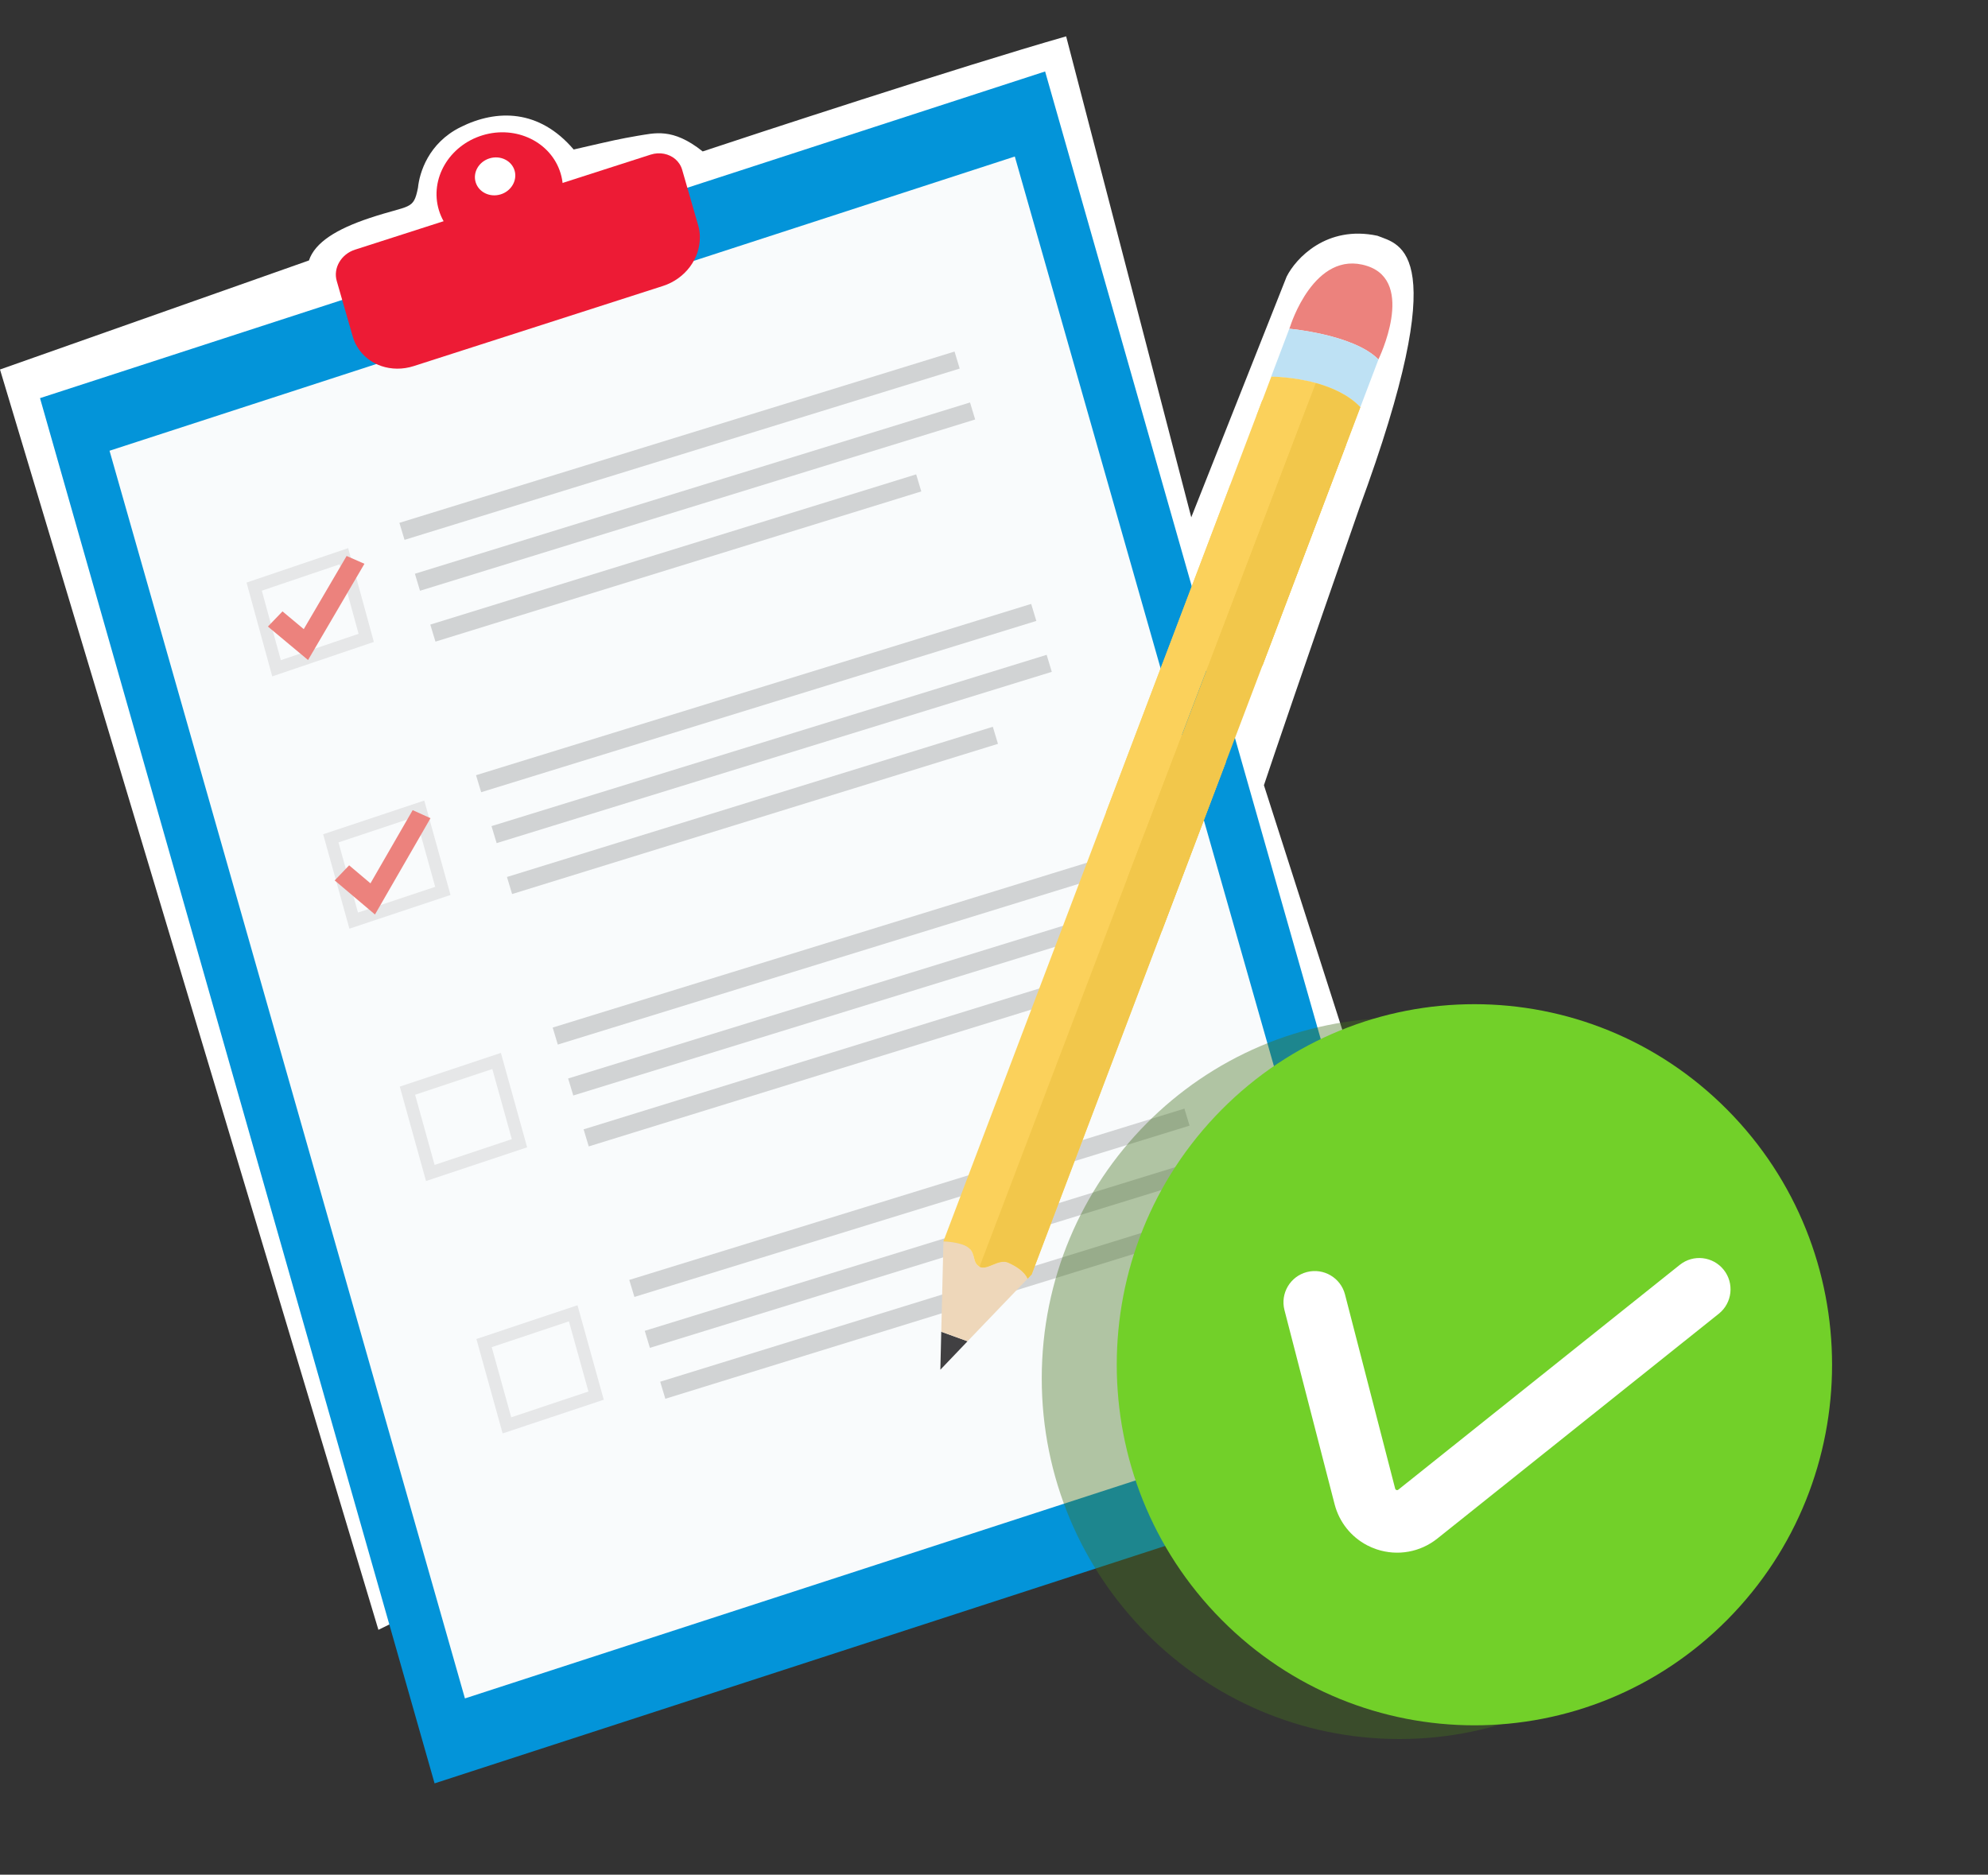 <svg width="158" height="149" viewBox="0 0 158 149" fill="none" xmlns="http://www.w3.org/2000/svg">
<rect x="0" y="0" width="158" height="149" fill="#333333" stroke="none"/>
<path d="M0 29.368L30.075 129.539L109.475 90.56L100.453 62.41C101.174 60.244 103.701 52.809 108.032 40.394C115.611 19.822 111.28 19.461 109.475 18.739C105.433 17.873 102.979 20.544 102.257 21.988L94.678 41.116L84.734 2.889C76.312 5.295 59.312 10.881 55.847 12.036C53.44 10.11 51.996 10.592 50.647 10.799C49.107 11.073 49.107 11.073 45.594 11.882C42.848 8.666 39.478 8.666 36.59 10.11C34.046 11.382 33.34 13.722 33.219 14.925C32.858 16.729 32.616 16.249 29.368 17.332C26.769 18.198 25.035 19.258 24.553 20.702L0 29.368Z" fill="white"/>
<path d="M38.357 10.75C35.684 11.562 34.131 14.228 34.883 16.706C35.636 19.185 38.411 20.541 41.084 19.729C43.757 18.917 45.305 16.248 44.553 13.77C43.8 11.292 41.026 9.94 38.357 10.75ZM39.785 15.451C38.928 15.711 38.044 15.276 37.804 14.485C37.563 13.694 38.062 12.844 38.914 12.585C39.767 12.326 40.655 12.759 40.895 13.547C41.133 14.334 40.633 15.194 39.785 15.451Z" fill="#ED1B35"/>
<path d="M87.109 19.887L114.422 115.779L34.539 141.743L3.18 31.644L27.709 23.671L55.837 14.529L83.062 5.68L83.481 7.149L85.465 14.116L85.878 15.566L87.109 19.887Z" fill="#0394D9"/>
<path d="M57.266 20.041L80.654 12.439L108.9 111.605L36.951 134.991L8.705 35.825L29.394 29.1L57.266 20.041Z" fill="#F9FBFC"/>
<path d="M75.865 27.941L31.743 41.555L32.151 42.908L76.273 29.294L75.865 27.941Z" fill="#D1D3D4"/>
<path d="M77.095 31.988L32.974 45.602L33.382 46.954L77.503 33.34L77.095 31.988Z" fill="#D1D3D4"/>
<path d="M72.814 37.703L34.199 49.642L34.608 50.997L73.222 39.058L72.814 37.703Z" fill="#D1D3D4"/>
<path d="M27.33 44.21L20.202 46.625L21.978 53.114L29.106 50.699L27.33 44.21Z" stroke="#E6E7E8" stroke-miterlimit="10"/>
<path d="M21.293 49.799L24.483 52.458L28.964 44.811L27.549 44.188L24.142 50.004L22.452 48.593L21.293 49.799Z" fill="#EC827D"/>
<path d="M81.955 47.999L37.834 61.613L38.242 62.965L82.364 49.351L81.955 47.999Z" fill="#D1D3D4"/>
<path d="M83.185 52.046L39.063 65.66L39.472 67.012L83.593 53.398L83.185 52.046Z" fill="#D1D3D4"/>
<path d="M78.907 57.764L40.292 69.703L40.7 71.059L79.315 59.12L78.907 57.764Z" fill="#D1D3D4"/>
<path d="M33.379 64.268L26.293 66.631L28.111 73.172L35.197 70.809L33.379 64.268Z" stroke="#E6E7E8" stroke-miterlimit="10"/>
<path d="M26.6 69.976L29.802 72.684L34.214 65.031L32.798 64.39L29.443 70.208L27.748 68.777L26.6 69.976Z" fill="#EC827D"/>
<path d="M88.046 68.057L43.925 81.671L44.333 83.023L88.454 69.409L88.046 68.057Z" fill="#D1D3D4"/>
<path d="M89.276 72.103L45.154 85.718L45.562 87.07L89.684 73.456L89.276 72.103Z" fill="#D1D3D4"/>
<path d="M84.998 77.822L46.383 89.761L46.791 91.117L85.406 79.178L84.998 77.822Z" fill="#D1D3D4"/>
<path d="M39.469 84.326L32.383 86.689L34.2 93.229L41.287 90.866L39.469 84.326Z" stroke="#E6E7E8" stroke-miterlimit="10"/>
<path d="M94.134 88.114L50.013 101.728L50.421 103.081L94.542 89.467L94.134 88.114Z" fill="#D1D3D4"/>
<path d="M95.365 92.161L51.243 105.775L51.651 107.128L95.773 93.514L95.365 92.161Z" fill="#D1D3D4"/>
<path d="M91.086 97.88L52.471 109.819L52.879 111.174L91.494 99.236L91.086 97.88Z" fill="#D1D3D4"/>
<path d="M45.558 104.383L38.472 106.747L40.289 113.287L47.376 110.924L45.558 104.383Z" stroke="#E6E7E8" stroke-miterlimit="10"/>
<path d="M55.621 18.86C55.643 20.534 54.47 22.156 52.693 22.727L32.891 29.094C31.105 29.668 29.281 29.014 28.419 27.605C28.252 27.346 28.127 27.065 28.038 26.756L26.762 22.327C26.468 21.309 27.113 20.199 28.21 19.846L51.708 12.291C52.432 12.058 53.169 12.221 53.673 12.649C53.926 12.868 54.12 13.156 54.218 13.499L55.494 17.928C55.583 18.237 55.627 18.544 55.625 18.858L55.621 18.86Z" fill="#ED1B35"/>
<path opacity="0.4" d="M111.22 138.219C126.919 138.219 139.646 125.388 139.646 109.561C139.646 93.733 126.919 80.902 111.22 80.902C95.521 80.902 82.795 93.733 82.795 109.561C82.795 125.388 95.521 138.219 111.22 138.219Z" fill="#447120"/>
<path d="M137.282 128.736C148.382 117.544 148.382 99.398 137.282 88.207C126.181 77.015 108.183 77.015 97.082 88.207C85.981 99.398 85.981 117.544 97.082 128.736C108.183 139.927 126.181 139.927 137.282 128.736Z" fill="#72D029"/>
<path d="M108.647 122.815C107.377 122.148 106.438 120.977 106.071 119.559L102.086 104.13C101.742 102.801 102.54 101.446 103.87 101.102C105.199 100.76 106.554 101.558 106.897 102.887L110.883 118.315C110.892 118.345 110.908 118.398 110.987 118.426C111.068 118.453 111.111 118.419 111.136 118.399L133.503 100.532C134.575 99.674 136.135 99.849 136.995 100.923C137.851 101.996 137.676 103.56 136.604 104.416L114.238 122.283C112.874 123.372 111.07 123.694 109.415 123.142C109.148 123.053 108.892 122.943 108.647 122.816V122.815Z" fill="white"/>
<g clip-path="url(#clip0_934_19530)">
<path d="M102.539 25.949C102.539 25.949 104.438 19.779 108.653 21.138C112.573 22.403 109.552 28.567 109.552 28.567C107.581 26.573 102.47 26.13 102.47 26.13L102.539 25.949Z" fill="#EC827D"/>
<path d="M109.557 28.566L108.11 32.377C105.813 29.938 101.024 29.946 101.024 29.946L102.47 26.13C102.47 26.13 107.58 26.573 109.552 28.567L109.557 28.566Z" fill="#BEE1F4"/>
<path d="M76.898 106.604L74.737 108.865L74.808 105.847L76.898 106.604Z" fill="#414042"/>
<path d="M74.809 105.847L74.981 98.668C74.981 98.668 76.424 98.697 76.996 99.181C77.576 99.656 77.263 100.344 77.855 100.678C78.452 101.01 79.364 100.014 80.141 100.353C81.513 100.961 81.673 101.625 81.673 101.625L76.898 106.604L74.809 105.847Z" fill="#EED7BA"/>
<path d="M97.427 60.565L81.994 101.286L81.669 101.632C81.669 101.632 81.504 100.97 80.137 100.36C79.364 100.014 78.446 101.012 77.849 100.68C77.256 100.341 77.566 99.659 76.99 99.182C76.413 98.7 74.976 98.669 74.976 98.669L92.396 52.716L92.659 52.819C92.415 53.488 92.281 54.57 92.749 56.224C92.991 57.077 93.415 57.805 93.938 58.4C94.929 59.537 96.275 60.234 97.427 60.565Z" fill="#FBD15B"/>
<path d="M108.111 32.377L104.282 42.488L101.678 49.359L100.357 52.846C99.914 53.525 99.396 54.116 98.876 54.2C98.256 54.312 97.035 53.834 95.886 53.289C94.527 52.63 93.279 51.877 93.279 51.877C93.279 51.877 92.912 52.137 92.669 52.811L92.405 52.707L96.845 40.999L97.769 38.57C97.788 38.495 101.06 37.897 101.536 34.695C101.734 33.377 100.918 32.939 99.867 33.041L101.039 29.936C101.039 29.936 102.73 29.93 104.582 30.437C105.848 30.787 107.192 31.375 108.123 32.362L108.111 32.377Z" fill="#FBD15B"/>
<path d="M93.938 58.4C94.929 59.537 96.275 60.234 97.427 60.565L81.994 101.286L81.669 101.632C81.669 101.632 81.504 100.97 80.137 100.36C79.364 100.014 78.446 101.012 77.849 100.68L93.938 58.4Z" fill="#F2C74B"/>
<path d="M108.111 32.377L104.281 42.488L101.678 49.359L100.356 52.846C99.914 53.525 99.396 54.116 98.876 54.2C98.256 54.312 97.035 53.834 95.886 53.289L104.57 30.452C105.835 30.802 107.179 31.39 108.111 32.377Z" fill="#F2C74B"/>
<path d="M100.319 31.812L87.905 64.566L90.951 66.256L103.882 32.261L100.319 31.812Z" fill="#FBD15B"/>
<path d="M106.97 35.392L92.332 74.015L89.608 69.789L103.882 32.261L106.97 35.392Z" fill="#F2C74B"/>
</g>
<defs>
<clipPath id="clip0_934_19530">
<rect width="57.823" height="75.795" fill="white" transform="translate(54.074 35.941) rotate(-15.82)"/>
</clipPath>
</defs>
</svg>
